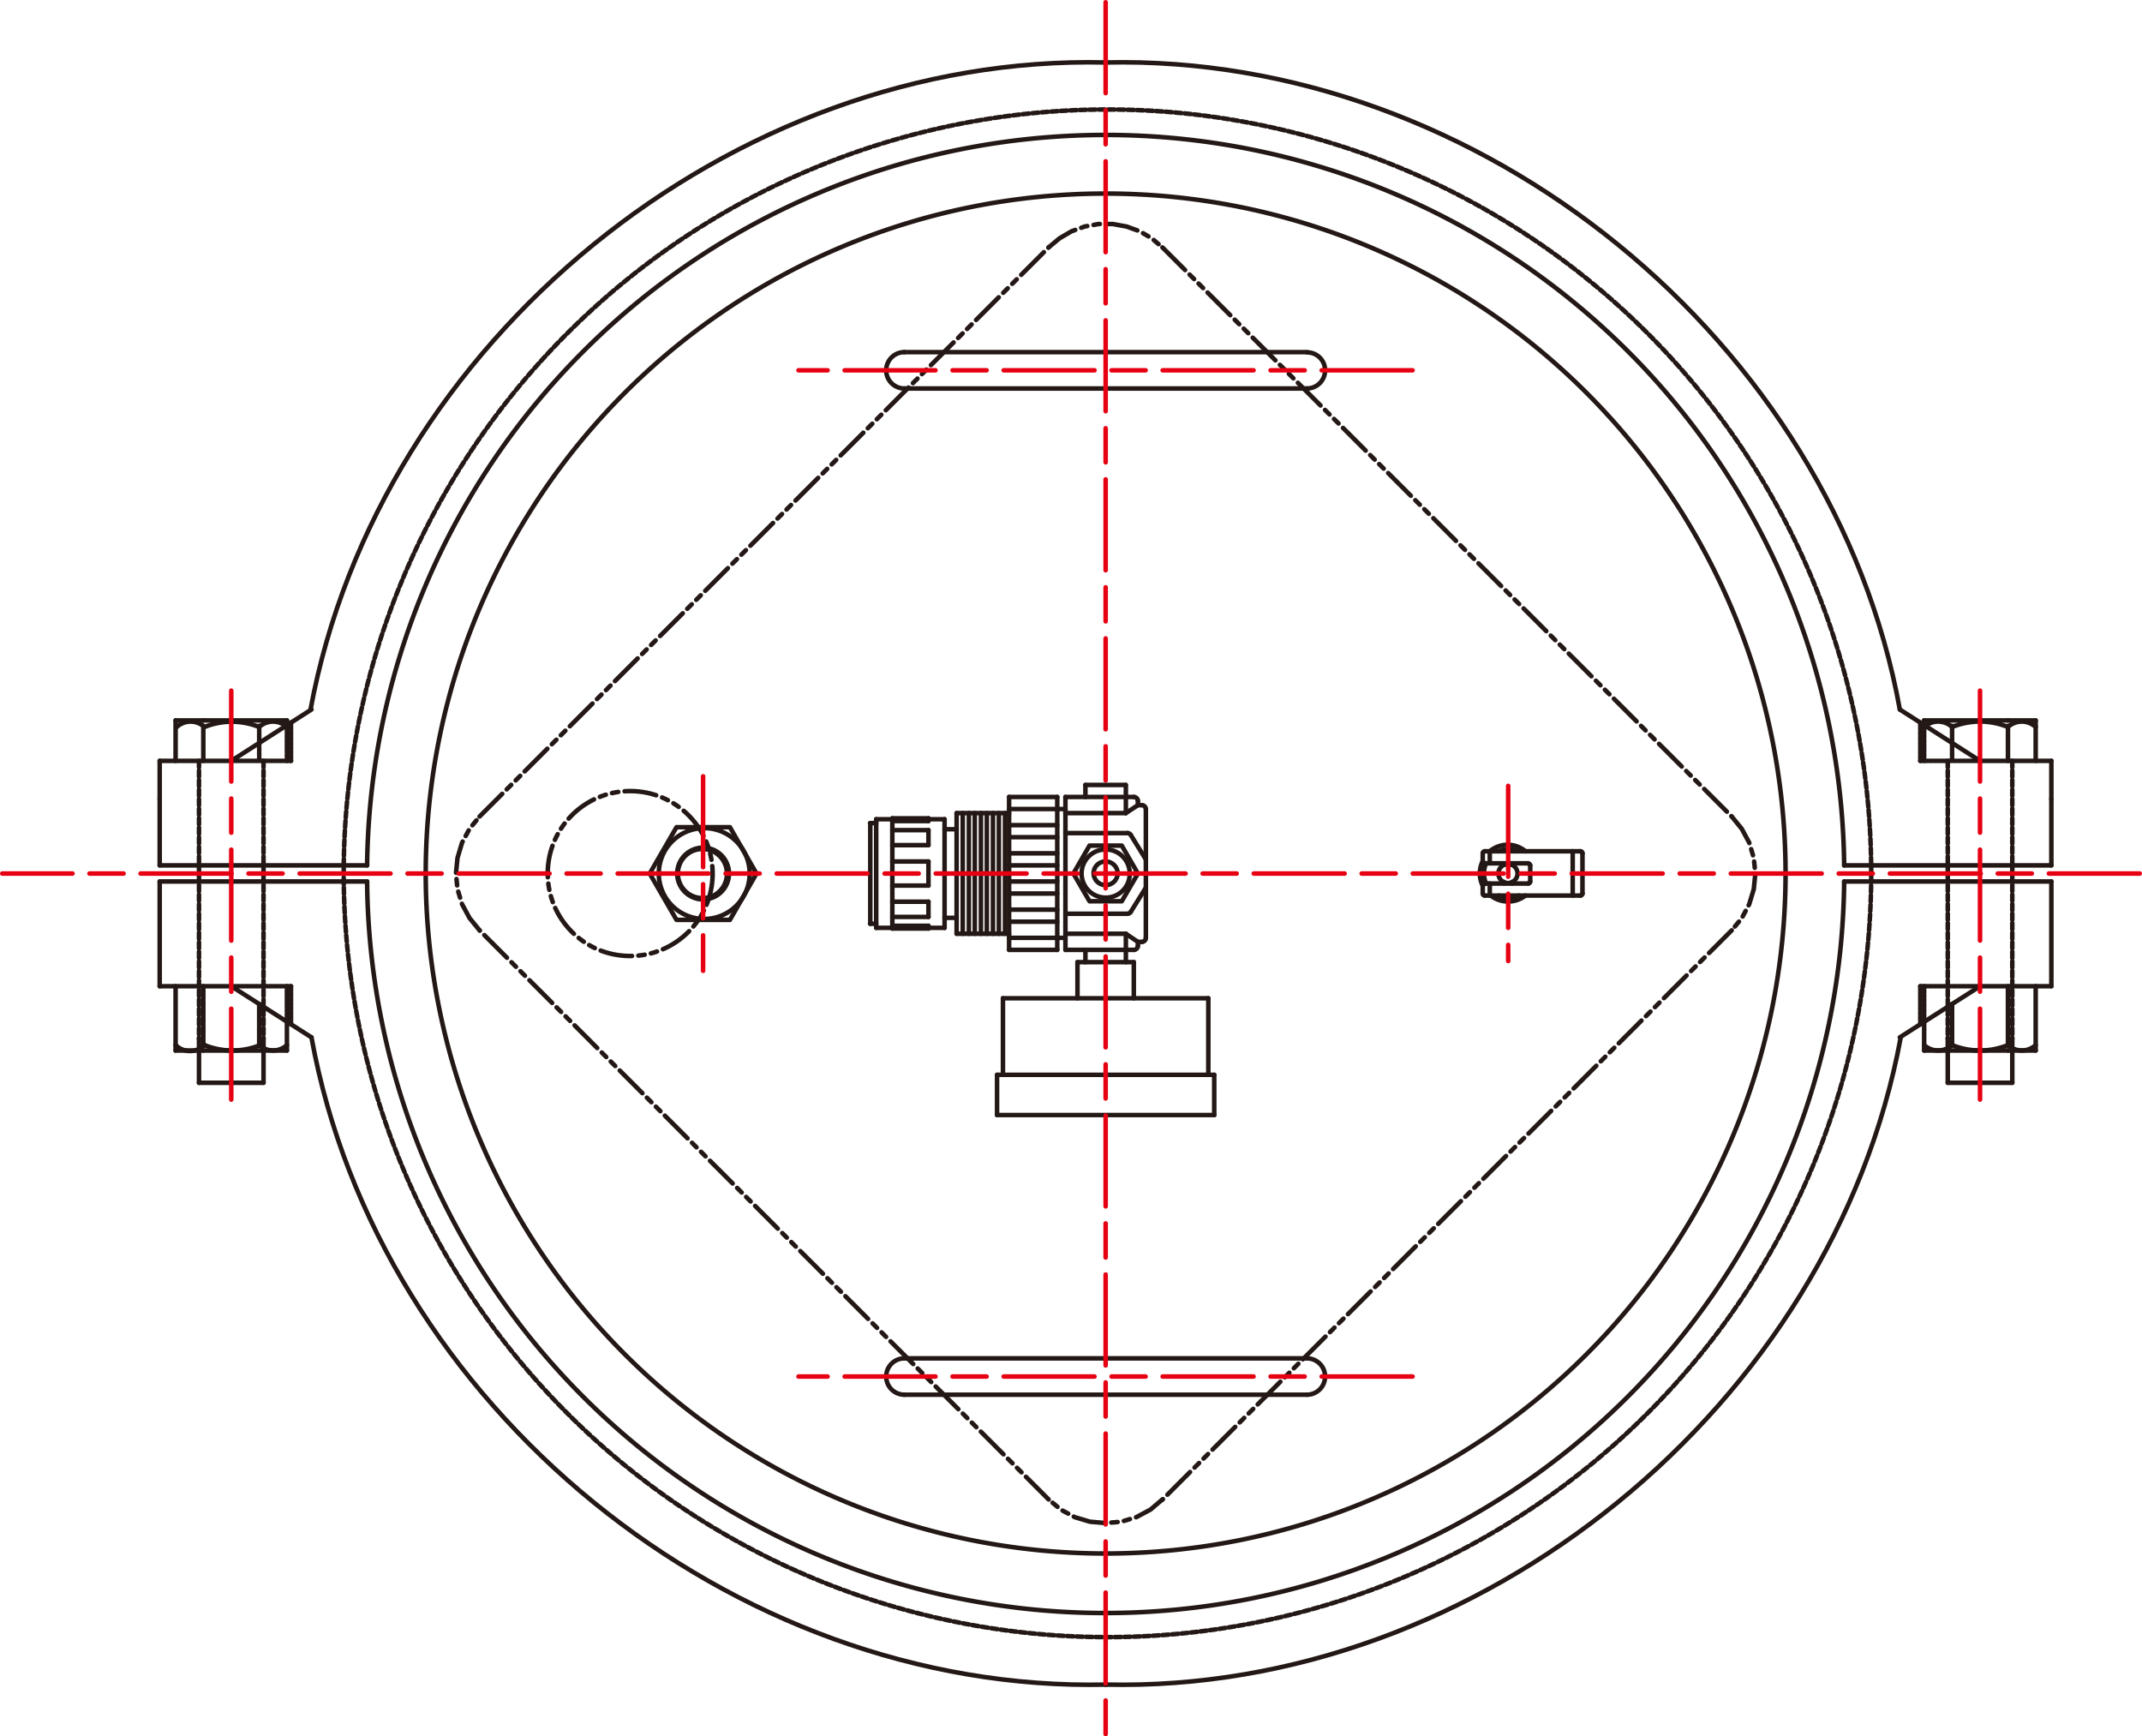 <svg xmlns="http://www.w3.org/2000/svg" viewBox="0 0 94.29 76.43"><defs><style>.cls-1,.cls-2,.cls-3,.cls-4,.cls-5{fill:none;stroke-linecap:round;stroke-linejoin:round;stroke-width:0.2px;}.cls-1,.cls-2,.cls-3,.cls-4{stroke:#231815;}.cls-2{stroke-dasharray:0.28 0.14;}.cls-3{stroke-dasharray:0.14 0.07;}.cls-4{stroke-dasharray:1.41 0.28 0.28 0.28 0.28 0.28;}.cls-5{stroke:#e60012;stroke-dasharray:4 0.75 1.5 0.75;}</style></defs><g id="レイヤー_2" data-name="レイヤー 2"><g id="レイヤー_1-2" data-name="レイヤー 1"><g id="レイヤー_2-2" data-name="レイヤー 2"><g id="レイヤー_1-2-2" data-name="レイヤー 1-2"><line class="cls-1" x1="48.67" y1="2.75" x2="48.67" y2="2.75"/><line class="cls-1" x1="48.67" y1="74.15" x2="48.67" y2="74.15"/><path class="cls-1" d="M16.16,38.8A32.49,32.49,0,0,0,48.67,71"/><path class="cls-1" d="M13.71,45.66c2.95,16.2,18.49,28.87,35,28.49"/><path class="cls-1" d="M48.67,74.15c16.46.38,32-12.29,35-28.49"/><path class="cls-1" d="M48.67,71A32.52,32.52,0,0,0,81.18,38.8"/><path class="cls-2" d="M82.37,38.45A33.62,33.62,0,1,0,48.74,72.06h0A33.63,33.63,0,0,0,82.37,38.45Z"/><line class="cls-1" x1="7.03" y1="35.17" x2="7.03" y2="35.17"/><line class="cls-1" x1="90.3" y1="35.17" x2="90.3" y2="35.17"/><line class="cls-1" x1="39.81" y1="17.1" x2="57.53" y2="17.1"/><line class="cls-1" x1="57.53" y1="15.5" x2="39.81" y2="15.5"/><line class="cls-1" x1="57.53" y1="59.79" x2="39.81" y2="59.79"/><line class="cls-1" x1="39.81" y1="61.39" x2="57.53" y2="61.39"/><path class="cls-1" d="M48.67,5.94A32.51,32.51,0,0,0,16.16,38.09"/><path class="cls-1" d="M48.67,2.75c-16.47-.39-32,12.28-35,28.48"/><path class="cls-1" d="M78.6,38.45A29.93,29.93,0,1,0,48.67,68.38h0A29.93,29.93,0,0,0,78.6,38.45Z"/><line class="cls-1" x1="42.11" y1="35.79" x2="44.42" y2="35.79"/><line class="cls-1" x1="42.11" y1="41.1" x2="44.42" y2="41.1"/><line class="cls-1" x1="53.45" y1="47.31" x2="43.89" y2="47.31"/><line class="cls-1" x1="53.45" y1="49.08" x2="43.89" y2="49.08"/><line class="cls-1" x1="7.03" y1="33.49" x2="7.03" y2="38.09"/><line class="cls-1" x1="7.03" y1="38.8" x2="7.03" y2="43.41"/><line class="cls-1" x1="7.73" y1="31.71" x2="7.73" y2="33.49"/><line class="cls-1" x1="7.73" y1="46.24" x2="7.73" y2="43.41"/><line class="cls-1" x1="40.87" y1="37.2" x2="40.87" y2="36.54"/><line class="cls-1" x1="40.87" y1="38.98" x2="40.87" y2="37.92"/><line class="cls-1" x1="41.58" y1="36.5" x2="42.11" y2="36.5"/><line class="cls-1" x1="40.87" y1="36.14" x2="40.87" y2="36.02"/><line class="cls-1" x1="41.58" y1="36.06" x2="40.87" y2="36.06"/><line class="cls-1" x1="41.58" y1="40.4" x2="42.11" y2="40.4"/><line class="cls-1" x1="40.87" y1="39.69" x2="40.87" y2="40.36"/><line class="cls-1" x1="40.87" y1="40.75" x2="40.87" y2="40.87"/><line class="cls-1" x1="41.58" y1="40.84" x2="40.87" y2="40.84"/><line class="cls-1" x1="41.58" y1="40.84" x2="41.58" y2="36.06"/><line class="cls-1" x1="42.11" y1="41.1" x2="42.11" y2="35.79"/><line class="cls-1" x1="42.38" y1="41.1" x2="42.38" y2="35.79"/><line class="cls-1" x1="42.65" y1="41.1" x2="42.65" y2="35.79"/><line class="cls-1" x1="42.91" y1="41.1" x2="42.91" y2="35.79"/><line class="cls-1" x1="43.18" y1="41.1" x2="43.18" y2="35.79"/><line class="cls-1" x1="43.44" y1="41.1" x2="43.44" y2="35.79"/><line class="cls-1" x1="43.71" y1="41.1" x2="43.71" y2="35.79"/><line class="cls-1" x1="43.97" y1="41.1" x2="43.97" y2="35.79"/><line class="cls-1" x1="38.57" y1="36.23" x2="38.3" y2="36.23"/><line class="cls-1" x1="38.57" y1="36.06" x2="39.28" y2="36.06"/><line class="cls-1" x1="38.57" y1="40.66" x2="38.3" y2="40.66"/><line class="cls-1" x1="38.57" y1="40.84" x2="39.28" y2="40.84"/><line class="cls-1" x1="38.57" y1="40.84" x2="38.57" y2="36.06"/><line class="cls-1" x1="38.31" y1="40.66" x2="38.31" y2="36.23"/><line class="cls-1" x1="39.28" y1="40.87" x2="39.28" y2="36.02"/><line class="cls-1" x1="39.28" y1="40.87" x2="40.87" y2="40.87"/><line class="cls-1" x1="40.87" y1="40.36" x2="39.28" y2="40.36"/><line class="cls-1" x1="39.28" y1="40.75" x2="40.87" y2="40.75"/><line class="cls-1" x1="39.28" y1="37.92" x2="40.87" y2="37.92"/><line class="cls-1" x1="39.28" y1="38.98" x2="40.87" y2="38.98"/><line class="cls-1" x1="39.28" y1="37.2" x2="40.87" y2="37.2"/><line class="cls-1" x1="40.87" y1="36.54" x2="39.28" y2="36.54"/><line class="cls-1" x1="39.28" y1="39.69" x2="40.87" y2="39.69"/><line class="cls-1" x1="39.28" y1="36.14" x2="40.87" y2="36.14"/><line class="cls-1" x1="39.28" y1="36.02" x2="40.87" y2="36.02"/><line class="cls-1" x1="12.63" y1="31.71" x2="12.63" y2="31.92"/><line class="cls-1" x1="11.41" y1="31.95" x2="11.41" y2="32.7"/><path class="cls-1" d="M12.63,32a.9.9,0,0,0-1.22,0"/><line class="cls-3" x1="12.81" y1="31.8" x2="12.81" y2="33.49"/><line class="cls-3" x1="12.63" y1="31.92" x2="12.63" y2="33.49"/><line class="cls-3" x1="11.41" y1="32.7" x2="11.41" y2="33.49"/><line class="cls-1" x1="8.95" y1="31.71" x2="7.73" y2="31.71"/><path class="cls-1" d="M9,32a.9.9,0,0,0-1.22,0"/><line class="cls-1" x1="7.03" y1="33.49" x2="10.18" y2="33.49"/><line class="cls-1" x1="10.18" y1="43.41" x2="7.03" y2="43.41"/><line class="cls-1" x1="8.95" y1="31.95" x2="8.95" y2="33.49"/><path class="cls-1" d="M11.41,32A3.24,3.24,0,0,0,9,32"/><line class="cls-1" x1="12.63" y1="31.71" x2="8.95" y2="31.71"/><line class="cls-3" x1="10.18" y1="33.49" x2="12.81" y2="33.49"/><line class="cls-1" x1="13.71" y1="31.23" x2="10.18" y2="33.49"/><line class="cls-1" x1="7.03" y1="38.09" x2="16.16" y2="38.09"/><line class="cls-1" x1="7.03" y1="38.8" x2="16.16" y2="38.8"/><line class="cls-3" x1="10.18" y1="43.41" x2="12.81" y2="43.41"/><line class="cls-1" x1="43.89" y1="47.31" x2="43.89" y2="49.08"/><line class="cls-1" x1="11.6" y1="45.71" x2="11.6" y2="47.66"/><path class="cls-1" d="M11.41,46a.9.9,0,0,0,1.22,0"/><line class="cls-1" x1="12.63" y1="46.24" x2="12.63" y2="44.97"/><line class="cls-1" x1="8.76" y1="45.71" x2="8.76" y2="47.66"/><line class="cls-1" x1="8.95" y1="46.24" x2="7.73" y2="46.24"/><path class="cls-1" d="M7.73,46A.9.9,0,0,0,9,46"/><path class="cls-1" d="M9,46a3.27,3.27,0,0,0,2.46,0"/><line class="cls-1" x1="12.63" y1="46.24" x2="8.95" y2="46.24"/><line class="cls-1" x1="11.6" y1="47.66" x2="8.76" y2="47.66"/><line class="cls-2" x1="11.6" y1="33.49" x2="11.6" y2="45.71"/><line class="cls-1" x1="8.95" y1="46" x2="8.95" y2="43.41"/><line class="cls-3" x1="12.81" y1="45.09" x2="12.81" y2="43.41"/><line class="cls-3" x1="12.63" y1="44.97" x2="12.63" y2="43.41"/><line class="cls-1" x1="11.41" y1="46" x2="11.41" y2="44.19"/><line class="cls-1" x1="13.71" y1="45.66" x2="10.18" y2="43.41"/><line class="cls-2" x1="8.76" y1="33.49" x2="8.76" y2="45.71"/><path class="cls-1" d="M39.81,15.5a.8.8,0,1,0,0,1.6"/><path class="cls-1" d="M49.78,36.76a.16.16,0,0,0-.15-.09"/><line class="cls-1" x1="50.44" y1="37.83" x2="49.78" y2="36.76"/><path class="cls-1" d="M50.44,35.61a.18.18,0,0,0-.17-.17h0"/><line class="cls-1" x1="49.56" y1="35.08" x2="49.56" y2="35.79"/><line class="cls-1" x1="49.56" y1="35.08" x2="49.56" y2="34.55"/><line class="cls-1" x1="50.09" y1="35.26" x2="50.09" y2="35.44"/><line class="cls-1" x1="50.26" y1="35.44" x2="50.09" y2="35.44"/><path class="cls-1" d="M50.09,35.26a.18.18,0,0,0-.18-.18h0"/><line class="cls-1" x1="50.09" y1="35.44" x2="49.56" y2="35.79"/><line class="cls-1" x1="49.91" y1="43.94" x2="49.91" y2="42.35"/><line class="cls-1" x1="49.78" y1="40.13" x2="50.44" y2="39.07"/><path class="cls-1" d="M49.63,40.22a.16.16,0,0,0,.15-.09"/><path class="cls-1" d="M50.26,41.46a.18.18,0,0,0,.18-.18h0"/><line class="cls-1" x1="49.56" y1="42.35" x2="49.56" y2="41.81"/><line class="cls-1" x1="49.56" y1="41.81" x2="49.56" y2="41.1"/><line class="cls-1" x1="50.26" y1="41.46" x2="50.09" y2="41.46"/><line class="cls-1" x1="50.09" y1="41.63" x2="50.09" y2="41.46"/><path class="cls-1" d="M49.91,41.81a.18.18,0,0,0,.18-.18h0"/><line class="cls-1" x1="50.09" y1="41.46" x2="49.56" y2="41.1"/><line class="cls-1" x1="50.44" y1="41.28" x2="50.44" y2="35.61"/><line class="cls-1" x1="47.78" y1="35.08" x2="47.78" y2="34.55"/><line class="cls-1" x1="46.54" y1="35.61" x2="46.9" y2="35.61"/><line class="cls-1" x1="47.43" y1="43.94" x2="47.43" y2="42.35"/><line class="cls-1" x1="47.78" y1="42.35" x2="47.78" y2="41.81"/><line class="cls-1" x1="46.54" y1="41.28" x2="46.9" y2="41.28"/><line class="cls-1" x1="46.54" y1="41.81" x2="46.54" y2="35.08"/><line class="cls-1" x1="46.9" y1="41.81" x2="46.9" y2="35.08"/><line class="cls-1" x1="46.9" y1="36.67" x2="49.63" y2="36.67"/><line class="cls-1" x1="46.9" y1="40.22" x2="49.63" y2="40.22"/><line class="cls-1" x1="46.9" y1="41.1" x2="49.55" y2="41.1"/><line class="cls-1" x1="46.9" y1="41.81" x2="49.91" y2="41.81"/><line class="cls-1" x1="49.91" y1="42.35" x2="47.43" y2="42.35"/><path class="cls-1" d="M49.73,38.45a1.06,1.06,0,1,0-1.06,1.06,1.05,1.05,0,0,0,1.06-1.06Z"/><path class="cls-1" d="M49.2,38.45a.53.53,0,0,0-.53-.53.52.52,0,0,0-.53.51v0a.53.53,0,0,0,1.06,0Z"/><polyline class="cls-1" points="47.25 38.45 47.96 37.22 49.38 37.22 50.09 38.45 49.38 39.67 47.96 39.67 47.25 38.45"/><line class="cls-1" x1="46.9" y1="35.79" x2="49.55" y2="35.79"/><line class="cls-1" x1="46.9" y1="35.08" x2="49.91" y2="35.08"/><line class="cls-1" x1="47.78" y1="34.55" x2="49.55" y2="34.55"/><line class="cls-1" x1="53.45" y1="47.31" x2="53.45" y2="49.08"/><path class="cls-1" d="M39.81,59.79a.8.8,0,1,0,0,1.6h0"/><line class="cls-1" x1="53.19" y1="43.94" x2="53.19" y2="47.31"/><line class="cls-1" x1="44.42" y1="41.81" x2="44.42" y2="35.08"/><line class="cls-1" x1="44.24" y1="41.1" x2="44.24" y2="35.79"/><line class="cls-1" x1="44.15" y1="43.94" x2="44.15" y2="47.31"/><line class="cls-1" x1="53.19" y1="43.94" x2="44.15" y2="43.94"/><line class="cls-1" x1="44.42" y1="41.81" x2="46.54" y2="41.81"/><line class="cls-1" x1="44.42" y1="40.04" x2="46.54" y2="40.04"/><line class="cls-1" x1="44.42" y1="40.57" x2="46.54" y2="40.57"/><line class="cls-1" x1="44.42" y1="41.28" x2="46.54" y2="41.28"/><line class="cls-1" x1="44.42" y1="38.09" x2="46.54" y2="38.09"/><line class="cls-1" x1="44.42" y1="38.8" x2="46.54" y2="38.8"/><line class="cls-1" x1="44.42" y1="37.56" x2="46.54" y2="37.56"/><line class="cls-1" x1="44.42" y1="36.85" x2="46.54" y2="36.85"/><line class="cls-1" x1="44.42" y1="39.33" x2="46.54" y2="39.33"/><line class="cls-1" x1="44.42" y1="36.32" x2="46.54" y2="36.32"/><line class="cls-1" x1="44.42" y1="35.08" x2="46.54" y2="35.08"/><line class="cls-1" x1="44.42" y1="35.61" x2="46.54" y2="35.61"/><path class="cls-1" d="M81.18,38.09A32.51,32.51,0,0,0,48.67,5.94"/><path class="cls-1" d="M83.63,31.23C80.68,15,65.13,2.37,48.67,2.75"/><path class="cls-1" d="M69.66,37.56a.09.09,0,0,0-.09-.09"/><path class="cls-1" d="M69.57,39.42a.09.09,0,0,0,.09-.09"/><line class="cls-1" x1="69.23" y1="39.42" x2="69.23" y2="37.47"/><line class="cls-1" x1="69.66" y1="37.56" x2="69.66" y2="39.33"/><path class="cls-1" d="M67.27,38.89a.09.09,0,0,0,.09-.09"/><path class="cls-1" d="M67.36,38.09a.09.09,0,0,0-.08-.08h0"/><line class="cls-1" x1="67.36" y1="38.09" x2="67.36" y2="38.8"/><line class="cls-1" x1="66.21" y1="38.07" x2="66.21" y2="38.01"/><line class="cls-1" x1="66.21" y1="38.89" x2="66.21" y2="38.82"/><line class="cls-1" x1="66.56" y1="38.07" x2="66.56" y2="38.01"/><line class="cls-1" x1="66.56" y1="38.89" x2="66.56" y2="38.82"/><path class="cls-1" d="M65.42,38a1.06,1.06,0,0,0,0,.89"/><path class="cls-1" d="M65.27,37.9a1.23,1.23,0,0,0,0,1.09"/><path class="cls-1" d="M65.36,38.89a.09.09,0,0,0-.09.09"/><path class="cls-1" d="M65.27,37.92a.09.09,0,0,0,.09.09"/><path class="cls-1" d="M65.36,37.47a.09.09,0,0,0-.09.09"/><line class="cls-1" x1="65.27" y1="37.56" x2="65.27" y2="37.92"/><line class="cls-1" x1="65.58" y1="38" x2="65.58" y2="37.47"/><path class="cls-1" d="M67.15,37.47a1.22,1.22,0,0,0-1.57,0"/><path class="cls-1" d="M66.81,37.47a1,1,0,0,0-.85,0"/><line class="cls-1" x1="65.36" y1="38" x2="67.27" y2="38"/><line class="cls-1" x1="65.36" y1="38.89" x2="67.27" y2="38.89"/><path class="cls-1" d="M66.8,38.45a.42.42,0,1,0-.42.42h0A.42.42,0,0,0,66.8,38.45Z"/><path class="cls-1" d="M65.27,39.33a.09.09,0,0,0,.09.09"/><path class="cls-1" d="M65.62,39.42a1.25,1.25,0,0,0,1.53,0"/><path class="cls-1" d="M66,39.42a1,1,0,0,0,.85,0"/><line class="cls-1" x1="65.27" y1="38.98" x2="65.27" y2="39.33"/><line class="cls-1" x1="65.58" y1="39.42" x2="65.58" y2="38.89"/><line class="cls-1" x1="65.36" y1="39.42" x2="69.57" y2="39.42"/><line class="cls-1" x1="65.36" y1="37.47" x2="69.57" y2="37.47"/><path class="cls-1" d="M57.53,17.1a.8.8,0,0,0,.8-.8.79.79,0,0,0-.79-.79h0"/><path class="cls-1" d="M57.53,61.39a.8.8,0,1,0,0-1.6h0"/><line class="cls-1" x1="88.39" y1="31.71" x2="89.61" y2="31.71"/><path class="cls-1" d="M89.61,32a.9.9,0,0,0-1.22,0"/><line class="cls-1" x1="90.3" y1="33.49" x2="90.3" y2="38.09"/><line class="cls-1" x1="90.3" y1="38.8" x2="90.3" y2="43.41"/><line class="cls-1" x1="88.39" y1="31.95" x2="88.39" y2="33.49"/><line class="cls-1" x1="89.61" y1="31.71" x2="89.61" y2="33.49"/><line class="cls-1" x1="88.58" y1="45.71" x2="88.58" y2="47.66"/><line class="cls-1" x1="88.39" y1="46.24" x2="89.61" y2="46.24"/><path class="cls-1" d="M88.39,46a.9.9,0,0,0,1.22,0"/><line class="cls-2" x1="88.58" y1="33.49" x2="88.58" y2="45.71"/><line class="cls-1" x1="88.39" y1="46" x2="88.39" y2="43.41"/><line class="cls-1" x1="89.61" y1="46.24" x2="89.61" y2="43.41"/><line class="cls-1" x1="85.93" y1="31.95" x2="85.93" y2="32.7"/><line class="cls-1" x1="84.7" y1="31.71" x2="84.7" y2="31.92"/><path class="cls-1" d="M85.93,32a.91.91,0,0,0-1.23,0"/><path class="cls-1" d="M88.39,32a3.27,3.27,0,0,0-2.46,0"/><line class="cls-1" x1="84.7" y1="31.71" x2="88.39" y2="31.71"/><line class="cls-3" x1="87.16" y1="33.49" x2="84.53" y2="33.49"/><line class="cls-3" x1="87.16" y1="43.41" x2="84.53" y2="43.41"/><line class="cls-1" x1="90.3" y1="33.49" x2="87.16" y2="33.49"/><line class="cls-1" x1="87.16" y1="43.41" x2="90.3" y2="43.41"/><line class="cls-3" x1="85.93" y1="32.7" x2="85.93" y2="33.49"/><line class="cls-3" x1="84.7" y1="31.92" x2="84.7" y2="33.49"/><line class="cls-3" x1="84.53" y1="31.8" x2="84.53" y2="33.49"/><line class="cls-1" x1="83.63" y1="31.23" x2="87.16" y2="33.49"/><line class="cls-1" x1="90.3" y1="38.09" x2="81.18" y2="38.09"/><line class="cls-1" x1="90.3" y1="38.8" x2="81.18" y2="38.8"/><line class="cls-1" x1="84.7" y1="46.24" x2="84.7" y2="44.97"/><path class="cls-1" d="M84.7,46a.91.91,0,0,0,1.23,0"/><line class="cls-1" x1="85.74" y1="45.71" x2="85.74" y2="47.66"/><line class="cls-1" x1="84.7" y1="46.24" x2="88.39" y2="46.24"/><path class="cls-1" d="M85.93,46a3.27,3.27,0,0,0,2.46,0"/><line class="cls-1" x1="85.74" y1="47.66" x2="88.58" y2="47.66"/><line class="cls-2" x1="85.74" y1="33.49" x2="85.74" y2="45.71"/><line class="cls-1" x1="85.93" y1="46" x2="85.93" y2="44.19"/><line class="cls-1" x1="83.63" y1="45.66" x2="87.16" y2="43.41"/><line class="cls-3" x1="84.7" y1="44.97" x2="84.7" y2="43.41"/><line class="cls-3" x1="84.53" y1="45.09" x2="84.53" y2="43.41"/><line class="cls-4" x1="21.11" y1="35.94" x2="46.16" y2="10.89"/><polyline class="cls-4" points="46.16 10.89 46.64 10.49 47.17 10.18 47.75 9.97 48.36 9.86 48.98 9.86 49.59 9.97 50.17 10.18 50.7 10.49 51.17 10.89"/><line class="cls-4" x1="51.17" y1="10.89" x2="76.23" y2="35.94"/><polyline class="cls-4" points="76.23 35.94 76.67 36.48 77 37.09 77.2 37.76 77.27 38.45 77.2 39.14 77 39.8 76.67 40.42 76.23 40.95"/><line class="cls-4" x1="76.23" y1="40.95" x2="51.17" y2="66.01"/><polyline class="cls-4" points="51.17 66 50.64 66.45 50.02 66.78 49.36 66.98 48.67 67.04 47.98 66.98 47.31 66.78 46.7 66.45 46.16 66"/><line class="cls-4" x1="46.16" y1="66" x2="21.11" y2="40.95"/><polyline class="cls-4" points="21.11 40.95 20.67 40.41 20.34 39.8 20.14 39.14 20.07 38.45 20.14 37.76 20.34 37.09 20.67 36.48 21.11 35.94"/><circle class="cls-4" cx="27.74" cy="38.45" r="3.63"/><polyline class="cls-1" points="29.78 40.49 32.13 40.49 33.3 38.45 32.13 36.41 29.78 36.41 28.6 38.45 29.78 40.49"/><path class="cls-1" d="M33,38.45a2,2,0,1,0-2,2A2,2,0,0,0,33,38.45Z"/><circle class="cls-1" cx="30.95" cy="38.45" r="1.14"/><path class="cls-1" d="M32,38.45a1.08,1.08,0,1,0-1.08,1.08H31A1.07,1.07,0,0,0,32,38.45Z"/><line class="cls-5" x1="94.19" y1="38.45" x2="0.1" y2="38.45"/><line class="cls-5" x1="48.67" y1="0.1" x2="48.67" y2="76.33"/><line class="cls-5" x1="62.18" y1="60.59" x2="35.15" y2="60.59"/><line class="cls-5" x1="62.18" y1="16.3" x2="35.15" y2="16.3"/><line class="cls-5" x1="10.18" y1="30.4" x2="10.18" y2="49.04"/><line class="cls-5" x1="30.95" y1="34.17" x2="30.95" y2="42.73"/><line class="cls-5" x1="66.39" y1="34.59" x2="66.39" y2="42.3"/><line class="cls-5" x1="87.16" y1="30.4" x2="87.16" y2="48.92"/></g></g></g></g></svg>
